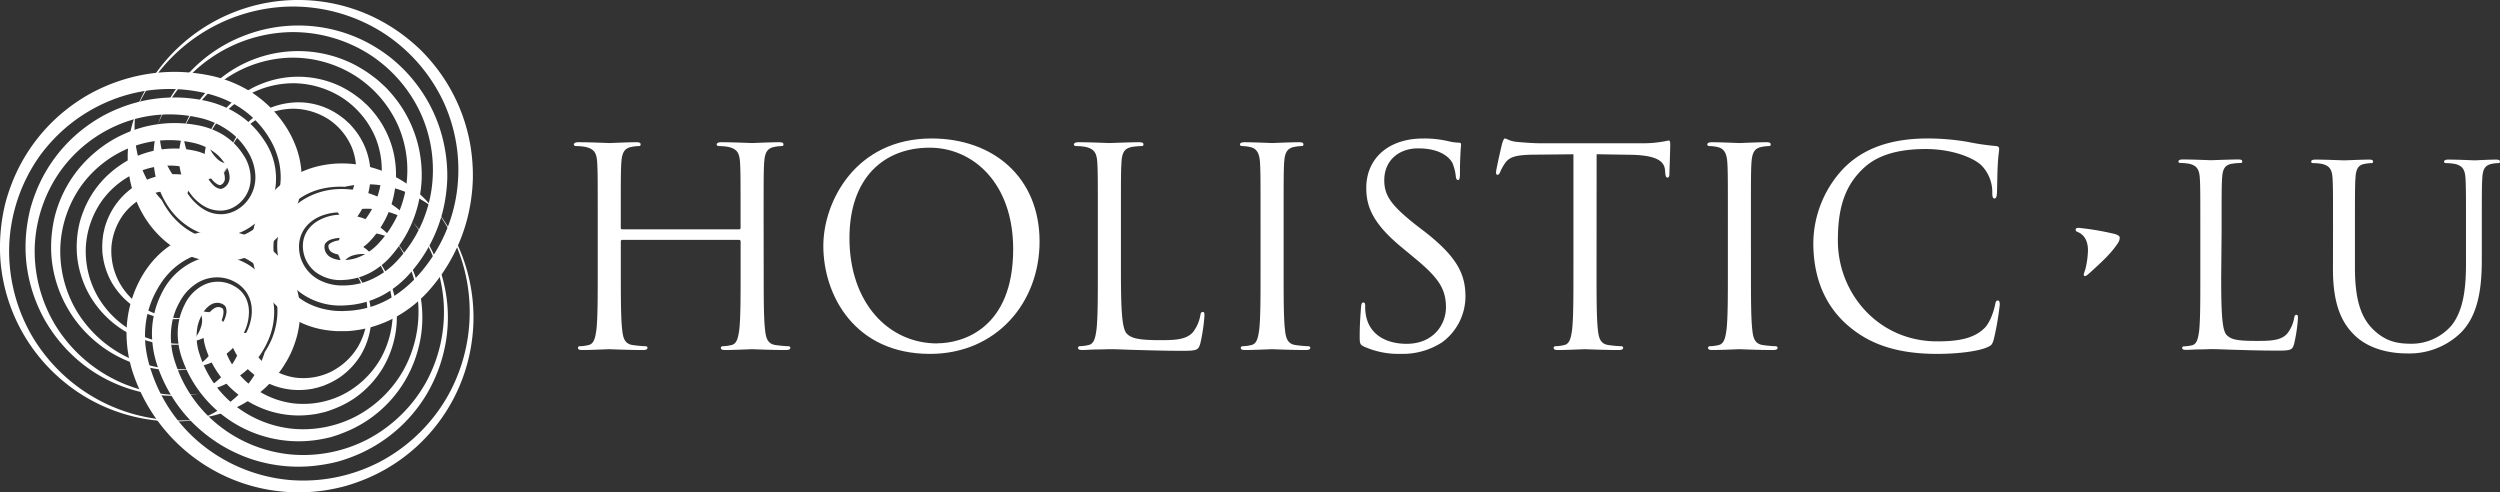 <svg xmlns="http://www.w3.org/2000/svg" viewBox="0 0 732.3 144.22"><rect x="0" y="0" width="732.3" height="144.22" fill="#333333" stroke="none"/><defs><style>.cls-1{fill:#fff;}</style></defs><g id="Layer_2" data-name="Layer 2"><g id="Layer_1-2" data-name="Layer 1"><path class="cls-1" d="M54.83,93.09a17.56,17.56,0,0,1-5.39.32,20.9,20.9,0,0,1-11.5-4.57,22.21,22.21,0,0,1-5.3-6.25A22,22,0,0,1,30,74a23.33,23.33,0,0,1,.17-4.79c.05-.81.33-1.57.46-2.37a23.16,23.16,0,0,1,.77-2.31A21.43,21.43,0,0,1,37,56.45a22.52,22.52,0,0,1,4-2.85,23.74,23.74,0,0,1,4.52-1.82A20.81,20.81,0,0,1,55,51.39a6.92,6.92,0,0,1,2.53.89,3.41,3.41,0,0,1,1.11,1.15c-.09.35.7-.23,1.14-.42a9.15,9.15,0,0,1,1.42-.55,5.13,5.13,0,0,1,2.12-.24,1.73,1.73,0,0,1,.62.15l-.08-.06-.15-.16a1.26,1.26,0,0,1-.21-.26l-.13-.18,0-.09,0,0v0c-.21-.36,1.75,3,.93,1.61.4.71.22.8.26.26a6.54,6.54,0,0,1,.87-2.53,13.63,13.63,0,0,1,2.52-3.11,3.77,3.77,0,0,1-.42-1.66,5.09,5.09,0,0,1,.18-1.49,4.1,4.1,0,0,1,.19-.58,4.08,4.08,0,0,0,3.06,1.88,3.89,3.89,0,0,0,.79,0l-.3.07a7,7,0,0,0-1.59.66l-.49.28L68,47.68h0l0,0s0,0,0,0l-.16.13a11.14,11.14,0,0,0-1.53,1.58A10,10,0,0,0,64.79,52a4.4,4.4,0,0,0-.36,1.72c0,.08,0,.1,0-.07l-.12-.28a1,1,0,0,0-.1-.17v0l-.94-1.62,0,0,0,.07a2.44,2.44,0,0,0,.58.69,3.3,3.3,0,0,0-1.44-.14,7.22,7.22,0,0,0-1.88.45,10,10,0,0,0-1.08.48,5.09,5.09,0,0,0-.56.32l-.13.08-5.09,3.09h0l.27-.17a12.93,12.93,0,0,0,1.51-1.11c.32-.28.38-.37.39-.37a5.15,5.15,0,0,0-.46.67c-.09.16-.3.51-.41.76s-.18.36-.25.53,0,0,0,0-.29-.27-.83-.44a16.21,16.21,0,0,0-9.38.29,17.7,17.7,0,0,0-8.1,5.71,18.49,18.49,0,0,0-3.76,9.68A19.43,19.43,0,0,0,35,82.83a20.41,20.41,0,0,0,8.17,8A20.65,20.65,0,0,0,54.83,93.09Z"/><path class="cls-1" d="M56.09,100.48a25.23,25.23,0,0,1-7.27.4,28.63,28.63,0,0,1-7.3-1.57,27.85,27.85,0,0,1-8.26-4.62,29.66,29.66,0,0,1-7.14-8.42,29.21,29.21,0,0,1-3.57-11.65,30.37,30.37,0,0,1,.21-6.45A32.63,32.63,0,0,1,23.38,65a31.94,31.94,0,0,1,1.05-3.13A28.62,28.62,0,0,1,32,50.9,30.52,30.52,0,0,1,37.43,47a31.08,31.08,0,0,1,6.13-2.47A28.27,28.27,0,0,1,56.3,44c4,.72,6.8,2.53,8.56,5.3a4.78,4.78,0,0,1,1,3.21,2.06,2.06,0,0,1-1.13,1.63.47.47,0,0,1-.35.07,2,2,0,0,1-.76-.27,6.29,6.29,0,0,1-2-2,11.13,11.13,0,0,1-1.68-5.4,12.32,12.32,0,0,1,.42-3.77,9.56,9.56,0,0,1,.3-1l.11-.34a9.69,9.69,0,0,0,2.6,4.85A5.39,5.39,0,0,0,67.22,48a.75.75,0,0,1,0,.27s0,0,0,.05,0,0-.05.06a11.75,11.75,0,0,0-.89,1A10,10,0,0,0,64.79,52a4.4,4.4,0,0,0-.36,1.72c0,.08,0,.1,0-.07l-.12-.28a1,1,0,0,0-.1-.17v0l-.94-1.62,0,0,0,.07a2.44,2.44,0,0,0,.58.69,3.3,3.3,0,0,0-1.44-.14,7.22,7.22,0,0,0-1.88.45l-.48.19s0,0,0,0,0,0-.08-.24a6.28,6.28,0,0,0-.95-1.45,7.61,7.61,0,0,0-3.92-2,23.52,23.52,0,0,0-13.62.81A25.19,25.19,0,0,0,30.15,58.4a26,26,0,0,0-5,13.78,26.88,26.88,0,0,0,3.52,14.76,27.83,27.83,0,0,0,27.4,13.54Z"/><path class="cls-1" d="M57.35,107.86a32.33,32.33,0,0,1-9.14.49,36.37,36.37,0,0,1-9.21-2,35.55,35.55,0,0,1-10.41-5.82,36.29,36.29,0,0,1-13.51-25.3,37.34,37.34,0,0,1,.26-8.1,38.44,38.44,0,0,1,.79-4.07,37.45,37.45,0,0,1,1.31-4A35.93,35.93,0,0,1,27,45.35a37.07,37.07,0,0,1,6.87-4.88,37.7,37.7,0,0,1,7.74-3.13,35.84,35.84,0,0,1,16.08-.69,22.19,22.19,0,0,1,7.71,2.87,18.62,18.62,0,0,1,5.78,5.7,12.21,12.21,0,0,1,2.17,8.23,9.57,9.57,0,0,1-4.86,7.22,8,8,0,0,1-4.53,1A9.27,9.27,0,0,1,60,60.52a13.56,13.56,0,0,1-4.66-4.43A18.58,18.58,0,0,1,52.43,47a20.09,20.09,0,0,1,.64-6.06c.18-.68.35-1.19.47-1.52l.17-.52a17.56,17.56,0,0,0,2.15,7.81,12.49,12.49,0,0,0,4.75,4.86,8.27,8.27,0,0,0,1.9,2.68,3.58,3.58,0,0,0,2,1.07,1.59,1.59,0,0,0,.86-.2,3.2,3.2,0,0,0,1-.77,3.57,3.57,0,0,0,.88-2.48,6.81,6.81,0,0,0-1-3.29,13.34,13.34,0,0,0-2.47-3.16,15.81,15.81,0,0,0-7.46-3.64,31,31,0,0,0-17.88,1.34A32.69,32.69,0,0,0,23.89,54.29a33.51,33.51,0,0,0-6.21,17.9,34.43,34.43,0,0,0,4.75,18.87,35.32,35.32,0,0,0,34.92,16.8Z"/><path class="cls-1" d="M58.61,115.25a31.61,31.61,0,0,1-3.33.49,42,42,0,0,1-7.69.07,43.47,43.47,0,0,1-23.68-9.41A44.8,44.8,0,0,1,13.06,93.63,44.33,44.33,0,0,1,7.62,75.89a45.12,45.12,0,0,1,.3-9.77,49.42,49.42,0,0,1,.95-4.91,47.91,47.91,0,0,1,1.58-4.79A43.74,43.74,0,0,1,21.92,39.79a45,45,0,0,1,8.29-5.89,45.87,45.87,0,0,1,9.36-3.78A43.25,43.25,0,0,1,59,29.28a29.43,29.43,0,0,1,10.29,3.87,26.07,26.07,0,0,1,8.12,8,19.71,19.71,0,0,1,3.33,13.26,17.06,17.06,0,0,1-8.57,12.81,15.64,15.64,0,0,1-8.71,2,17,17,0,0,1-7.05-2.1,21,21,0,0,1-7.28-6.84A25.21,25.21,0,0,1,46,53.39a26.68,26.68,0,0,1-1-6A27.21,27.21,0,0,1,45.82,39c.24-.92.47-1.61.63-2.07l.24-.69A25.59,25.59,0,0,0,48.38,47a20.56,20.56,0,0,0,5.62,8,15.45,15.45,0,0,0,3.88,5A11.78,11.78,0,0,0,61,62a9.63,9.63,0,0,0,4.18.74,9.39,9.39,0,0,0,4.24-1.3,10.73,10.73,0,0,0,3-2.61,11.11,11.11,0,0,0,2.37-7.61,14.52,14.52,0,0,0-2.16-6.74,20.6,20.6,0,0,0-4-4.87,23.58,23.58,0,0,0-11-5.27A38.58,38.58,0,0,0,35.51,36.2a40.18,40.18,0,0,0-17.89,14,41.13,41.13,0,0,0-7.44,22,42,42,0,0,0,6,23,42.79,42.79,0,0,0,42.44,20.07Z"/><path class="cls-1" d="M59.87,122.64a38.62,38.62,0,0,1-3.88.56,50.1,50.1,0,0,1-9,.08,51,51,0,0,1-13-2.8,50.46,50.46,0,0,1-14.72-8.22A51.2,51.2,0,0,1,.15,76.52,53.53,53.53,0,0,1,1.62,59.34a53.45,53.45,0,0,1,1.84-5.62A51.17,51.17,0,0,1,16.89,34.24a52,52,0,0,1,9.71-6.9,52.55,52.55,0,0,1,11-4.44,50.67,50.67,0,0,1,22.76-1,36.94,36.94,0,0,1,12.88,4.86A33.69,33.69,0,0,1,83.67,37l.45.71.23.36.26.47c.36.64.7,1.23,1,1.92A27.42,27.42,0,0,1,87.3,44.8a26,26,0,0,1,.87,10.49,24.58,24.58,0,0,1-12.3,18.4,27.62,27.62,0,0,1-3,1.41,23.65,23.65,0,0,1-3.26,1,23.21,23.21,0,0,1-6.67.55,24.28,24.28,0,0,1-10.19-3,27.28,27.28,0,0,1-6-4.52,29.71,29.71,0,0,1-3.89-4.73,32.51,32.51,0,0,1-4.1-8.91,34.08,34.08,0,0,1-1.31-7.72,34.82,34.82,0,0,1,1.1-10.63c.3-1.18.58-2,.79-2.62l.3-.87a34,34,0,0,0,1.23,13.73,28.88,28.88,0,0,0,6.5,11.2,25.24,25.24,0,0,0,2.43,3.86A21.75,21.75,0,0,0,53.24,66a19.53,19.53,0,0,0,5,3,17,17,0,0,0,7.45,1.22,16.44,16.44,0,0,0,4.11-.8,13.15,13.15,0,0,0,1.88-.75,14.9,14.9,0,0,0,1.63-.86,18.06,18.06,0,0,0,5-4.45,18.69,18.69,0,0,0,3.87-12.73,20.44,20.44,0,0,0-1.17-5.69,24.44,24.44,0,0,0-1-2.44c-.38-.75-.8-1.53-1.13-2.05a28.28,28.28,0,0,0-5.49-6.59,29.16,29.16,0,0,0-7.24-4.6A35.32,35.32,0,0,0,58.88,27a46,46,0,0,0-26.37,2.39A47.75,47.75,0,0,0,11.35,46.08,48.63,48.63,0,0,0,2.69,72.21,49.46,49.46,0,0,0,9.91,99.3a50.32,50.32,0,0,0,50,23.34Z"/><path class="cls-1" d="M67.45,43.94a17.84,17.84,0,0,1,2.41-4.83,21,21,0,0,1,9.72-7.68,22.34,22.34,0,0,1,8-1.46,20.92,20.92,0,0,1,12.83,4.57c.68.45,1.2,1.07,1.83,1.58A23.4,23.4,0,0,1,103.9,38a21.15,21.15,0,0,1,4.19,8.87,22.66,22.66,0,0,1,.46,4.92,23.54,23.54,0,0,1-.69,4.83,20.76,20.76,0,0,1-4.36,8.32,7.13,7.13,0,0,1-2,1.75,3.44,3.44,0,0,1-1.55.39c-.26-.26-.15.71-.21,1.19a9.4,9.4,0,0,1-.23,1.51,5.61,5.61,0,0,1-.85,2,2.24,2.24,0,0,1-.45.46l.1,0a1,1,0,0,1,.21-.06,2,2,0,0,1,.33,0L99,72H97.35c-.82,0-.8-.2-.36.1a6.37,6.37,0,0,1,1.76,2,13.75,13.75,0,0,1,1.44,3.74,3.33,3.33,0,0,1,.75.11,3.93,3.93,0,0,1,.89.35,5.1,5.1,0,0,1,1.2.9c.28.27.41.47.42.46a4.06,4.06,0,0,0-3.16,1.71,3.29,3.29,0,0,0-.38.7,2.57,2.57,0,0,0,.1-.3,7.23,7.23,0,0,0,.21-1.71,5,5,0,0,0,0-.55l0-1.49v.08c0,.05,0,0,0,0l0-.19a10.63,10.63,0,0,0-.6-2.12,10.14,10.14,0,0,0-1.51-2.63,4.24,4.24,0,0,0-1.31-1.18c-.07,0-.1,0,.08,0l.3,0h2a2.85,2.85,0,0,0-.88.15A3.28,3.28,0,0,0,99.05,71a7.26,7.26,0,0,0,.56-1.85,10.76,10.76,0,0,0,.11-1.18c0-.22,0-.43,0-.64v-.16c-.26-11.89-.07-3.29-.13-5.95h0v.32a14.29,14.29,0,0,0,.2,1.86c.09.41.13.51.13.53a5.33,5.33,0,0,0-.35-.74c-.1-.16-.3-.51-.46-.73s-.22-.34-.33-.49,0,0,0,0,.37-.11.79-.5A16.06,16.06,0,0,0,104,53.16a17.68,17.68,0,0,0-.9-9.87,18.5,18.5,0,0,0-6.49-8.1,19.47,19.47,0,0,0-10.37-3.34A20.32,20.32,0,0,0,67.45,43.94Z"/><path class="cls-1" d="M60.42,41.33a25.09,25.09,0,0,1,3.29-6.49,28.44,28.44,0,0,1,5-5.54,27.64,27.64,0,0,1,8.13-4.84,28.79,28.79,0,0,1,22.74.75,30.61,30.61,0,0,1,5.47,3.41c.9.63,1.65,1.44,2.48,2.15a30.19,30.19,0,0,1,2.19,2.47,28.59,28.59,0,0,1,5.68,12A30.5,30.5,0,0,1,116,51.9a30.61,30.61,0,0,1-.93,6.55,28.23,28.23,0,0,1-5.9,11.29c-2.6,3.08-5.59,4.63-8.87,4.77a4.82,4.82,0,0,1-3.28-.74A2.09,2.09,0,0,1,96.21,72a.57.57,0,0,1,.11-.34,2.05,2.05,0,0,1,.63-.52,6.25,6.25,0,0,1,2.76-.76,11.19,11.19,0,0,1,5.51,1.26,12.19,12.19,0,0,1,3.06,2.24,9.63,9.63,0,0,1,.7.75l.23.26a9.59,9.59,0,0,0-5.49-.16,5.37,5.37,0,0,0-3.4,2.51.89.89,0,0,1-.27-.1l0,0s0,0,0-.08a11.49,11.49,0,0,0-.41-1.27,10.14,10.14,0,0,0-1.51-2.63,4.24,4.24,0,0,0-1.31-1.18c-.07,0-.1,0,.08,0l.3,0h2a2.85,2.85,0,0,0-.88.15A3.28,3.28,0,0,0,99.05,71a7.26,7.26,0,0,0,.56-1.85l.07-.51s0,0,0,0a.4.4,0,0,0,.25.05,6.33,6.33,0,0,0,1.73-.1,7.61,7.61,0,0,0,3.71-2.39,23.54,23.54,0,0,0,6.1-12.2,25.18,25.18,0,0,0-1.65-14.08,26.05,26.05,0,0,0-9.45-11.21,27,27,0,0,0-14.54-4.33,27.85,27.85,0,0,0-25.42,17Z"/><path class="cls-1" d="M53.4,38.73a31.92,31.92,0,0,1,4.15-8.16,36.06,36.06,0,0,1,6.32-7,35.47,35.47,0,0,1,10.24-6.11,36.32,36.32,0,0,1,28.66.95,38.34,38.34,0,0,1,6.89,4.28c1.12.8,2.09,1.8,3.13,2.71a41.25,41.25,0,0,1,2.78,3.12,36.3,36.3,0,0,1,7.17,15.12,37.63,37.63,0,0,1,.79,8.39,38.27,38.27,0,0,1-1.17,8.28,35.76,35.76,0,0,1-7.44,14.26,22,22,0,0,1-6.34,5.24A18.59,18.59,0,0,1,100.76,82a12.25,12.25,0,0,1-8.22-2.24,9.63,9.63,0,0,1-3.82-7.81,8.1,8.1,0,0,1,1.36-4.45,9.36,9.36,0,0,1,3-2.78,13.54,13.54,0,0,1,6.17-1.82,18.43,18.43,0,0,1,9.38,2,20.08,20.08,0,0,1,4.93,3.59c.5.49.85.89,1.08,1.16l.36.41a17.59,17.59,0,0,0-7.84-2,12.44,12.44,0,0,0-6.58,1.69,8.19,8.19,0,0,0-3.27.3,3.55,3.55,0,0,0-2,1.24,1.64,1.64,0,0,0-.26.84,3.11,3.11,0,0,0,.16,1.27,3.51,3.51,0,0,0,1.71,2,6.67,6.67,0,0,0,3.35.77,12.89,12.89,0,0,0,4-.55A15.78,15.78,0,0,0,111.15,71a31.07,31.07,0,0,0,7.78-16.15,32.7,32.7,0,0,0-2.41-18.28,33.54,33.54,0,0,0-12.4-14.33A34.43,34.43,0,0,0,85.4,16.89a35.32,35.32,0,0,0-32,21.84Z"/><path class="cls-1" d="M46.37,36.13A31.06,31.06,0,0,1,47.61,33a42.48,42.48,0,0,1,3.78-6.7A44,44,0,0,1,59,17.88a42.87,42.87,0,0,1,12.36-7.37A43.68,43.68,0,0,1,106,11.65a45.3,45.3,0,0,1,8.31,5.15A48.36,48.36,0,0,1,118,20.08a44.59,44.59,0,0,1,3.36,3.76,43.64,43.64,0,0,1,8.66,18.24,44.84,44.84,0,0,1,1,10.13,46.36,46.36,0,0,1-1.4,10,43.41,43.41,0,0,1-9,17.24,29.41,29.41,0,0,1-8.49,7,26,26,0,0,1-11,3A19.76,19.76,0,0,1,88,85.73a17.06,17.06,0,0,1-6.8-13.83,15.64,15.64,0,0,1,2.61-8.55,16.92,16.92,0,0,1,5.34-5.05,20.92,20.92,0,0,1,9.57-2.89,25.26,25.26,0,0,1,7.51.7A26.89,26.89,0,0,1,112,58.25a27.62,27.62,0,0,1,6.8,4.92c.68.67,1.16,1.21,1.47,1.58l.49.56a25.79,25.79,0,0,0-10.18-3.93,20.67,20.67,0,0,0-9.76.86,15.43,15.43,0,0,0-6.3.84,11.92,11.92,0,0,0-3.19,1.7A9.47,9.47,0,0,0,88.59,68a9.35,9.35,0,0,0-1,4.33,10.69,10.69,0,0,0,.74,3.93,11.17,11.17,0,0,0,5.4,5.86,14.64,14.64,0,0,0,6.92,1.5,20.68,20.68,0,0,0,6.21-1,23.67,23.67,0,0,0,10.07-6.9,38.6,38.6,0,0,0,9.45-20.09,40.14,40.14,0,0,0-3.17-22.48,41,41,0,0,0-15.35-17.45A41.93,41.93,0,0,0,85,9.41a42.83,42.83,0,0,0-38.6,26.72Z"/><path class="cls-1" d="M39.34,33.53c.13-.38.56-1.64,1.45-3.65A51,51,0,0,1,68.64,3.53a51.22,51.22,0,0,1,40.5,1.34,52.5,52.5,0,0,1,9.73,6,56.76,56.76,0,0,1,4.42,3.84,54.94,54.94,0,0,1,3.94,4.4A51.34,51.34,0,0,1,137.39,40.5a53.16,53.16,0,0,1,1.12,11.86,53.42,53.42,0,0,1-1.64,11.72,50.75,50.75,0,0,1-10.53,20.21A37,37,0,0,1,115.69,93,33.62,33.62,0,0,1,101.6,97l-.84,0h-1c-.73,0-1.42,0-2.17-.08A28.21,28.21,0,0,1,93,96.2a26,26,0,0,1-9.52-4.49,24.55,24.55,0,0,1-9.79-19.85A27.53,27.53,0,0,1,74,68.59a23.72,23.72,0,0,1,.75-3.34,22.89,22.89,0,0,1,2.86-6,24.27,24.27,0,0,1,7.7-7.32,27.89,27.89,0,0,1,6.93-3,30.8,30.8,0,0,1,6-1,32.7,32.7,0,0,1,9.76.9,34.31,34.31,0,0,1,7.35,2.73A35,35,0,0,1,124,57.83c.86.85,1.47,1.53,1.87,2l.6.71A33.77,33.77,0,0,0,114,54.72a28.87,28.87,0,0,0-13,0,24.32,24.32,0,0,0-4.55.18,21.07,21.07,0,0,0-4.77,1.19A19.29,19.29,0,0,0,86.61,59a16.89,16.89,0,0,0-4.78,5.84,16.38,16.38,0,0,0-1.37,4,15,15,0,0,0-.29,2,15.55,15.55,0,0,0-.07,1.85,18,18,0,0,0,1.33,6.59,18.69,18.69,0,0,0,9.09,9.72A20.61,20.61,0,0,0,96,90.75a20.4,20.4,0,0,0,2.62.33c.84,0,1.73.08,2.35,0a27.91,27.91,0,0,0,8.45-1.46,28.86,28.86,0,0,0,7.6-4,35.3,35.3,0,0,0,5.66-5.19,46,46,0,0,0,11.11-24,47.62,47.62,0,0,0-3.92-26.69A48.61,48.61,0,0,0,111.6,9.22,49.41,49.41,0,0,0,84.53,1.93a50.33,50.33,0,0,0-45.19,31.6Z"/><path class="cls-1" d="M103.71,79.44a18,18,0,0,1,3,4.51,20.92,20.92,0,0,1,1.79,12.25,22.21,22.21,0,0,1-2.76,7.71,21.85,21.85,0,0,1-6.14,6.57,22.53,22.53,0,0,1-4.23,2.25c-.72.36-1.52.51-2.28.8-.8.14-1.57.41-2.39.48a21.27,21.27,0,0,1-9.78-.81,22,22,0,0,1-4.49-2.07,23.93,23.93,0,0,1-3.84-3,21,21,0,0,1-5-7.93A7.22,7.22,0,0,1,67,97.55,3.41,3.41,0,0,1,67.48,96c.35-.1-.55-.49-.93-.78a8,8,0,0,1-1.19-1,5.32,5.32,0,0,1-1.27-1.71,2.2,2.2,0,0,1-.18-.62.34.34,0,0,1,0,.1,1.16,1.16,0,0,1-.06.22,1.17,1.17,0,0,1-.12.3c0,.08-.06.14-.09.21l-.05.09,0,0v0c-.21.36,1.75-3,.93-1.61.41-.71.58-.6.09-.37a6.22,6.22,0,0,1-2.62.52,13.18,13.18,0,0,1-4-.63,3.3,3.3,0,0,1-.48.6,3.75,3.75,0,0,1-.74.6,4.75,4.75,0,0,1-1.39.58c-.36.11-.61.12-.6.14a4.06,4.06,0,0,0,.1-3.59,3.36,3.36,0,0,0-.42-.68l.21.23a7.42,7.42,0,0,0,1.37,1l.48.29,1.3.71h0l0,0s0,0,0,0l.18.08a11.53,11.53,0,0,0,2.14.53,9.93,9.93,0,0,0,3,0,4.64,4.64,0,0,0,1.68-.54c.06,0,.07-.07,0,.06l-.18.25a1.4,1.4,0,0,0-.1.16v0l-.94,1.62,0,0,0-.07a2.77,2.77,0,0,0,.31-.84,3.27,3.27,0,0,0,.59,1.31,7.37,7.37,0,0,0,1.33,1.41,10.8,10.8,0,0,0,1,.69c.18.12.37.23.55.33l.14.07c10.43,5.73,2.89,1.59,5.22,2.86h0l-.28-.15a13.79,13.79,0,0,0-1.71-.75,2.72,2.72,0,0,0-.52-.15,5.85,5.85,0,0,0,.81.06c.18,0,.59,0,.86,0l.59,0s0,0,0,0-.09.38,0,.93a15.92,15.92,0,0,0,1.85,4.32,16.11,16.11,0,0,0,3.09,3.66,17.65,17.65,0,0,0,9,4.16,18.5,18.5,0,0,0,10.26-1.58,19.4,19.4,0,0,0,8.08-7.31,20.41,20.41,0,0,0,2.84-11.07A20.68,20.68,0,0,0,103.71,79.44Z"/><path class="cls-1" d="M109.48,74.66a25,25,0,0,1,4,6.09,28.57,28.57,0,0,1,2.29,7.11,27.81,27.81,0,0,1,.13,9.46,29.8,29.8,0,0,1-3.72,10.4,29.13,29.13,0,0,1-8.31,8.91,29.82,29.82,0,0,1-5.69,3,32.23,32.23,0,0,1-3.09,1.08c-1.08.21-2.14.55-3.24.66a28.73,28.73,0,0,1-13.23-1.08,29.88,29.88,0,0,1-6.08-2.79,30.85,30.85,0,0,1-5.21-4.08,28.29,28.29,0,0,1-6.83-10.75c-1.36-3.8-1.22-7.16.31-10.07a4.78,4.78,0,0,1,2.28-2.47,2.07,2.07,0,0,1,2,.16.54.54,0,0,1,.24.27,2,2,0,0,1,.14.8,6.26,6.26,0,0,1-.73,2.77,11.06,11.06,0,0,1-3.84,4.14,12.14,12.14,0,0,1-3.47,1.53c-.43.12-.77.19-1,.23l-.35.07a9.56,9.56,0,0,0,2.9-4.67,5.37,5.37,0,0,0-.48-4.2.79.79,0,0,1,.22-.18l0,0s0,0,.08,0a11.09,11.09,0,0,0,1.31.27,9.93,9.93,0,0,0,3,0,4.64,4.64,0,0,0,1.68-.54c.06,0,.07-.07,0,.06l-.18.25a1.4,1.4,0,0,0-.1.16v0l-.94,1.62,0,0,0-.07a2.77,2.77,0,0,0,.31-.84,3.27,3.27,0,0,0,.59,1.31,7.37,7.37,0,0,0,1.33,1.41l.41.31s0,0,0,0a.41.41,0,0,0-.17.19,6,6,0,0,0-.77,1.55,7.45,7.45,0,0,0,.21,4.4A23.51,23.51,0,0,0,73,112.55a25.13,25.13,0,0,0,13,5.61,26,26,0,0,0,14.43-2.58,26.84,26.84,0,0,0,11-10.43A27.87,27.87,0,0,0,115,89.87,28.19,28.19,0,0,0,109.48,74.66Z"/><path class="cls-1" d="M115.24,69.87a32,32,0,0,1,5,7.68,36,36,0,0,1,3.06,20.89,37.18,37.18,0,0,1-4.68,13.09A35.9,35.9,0,0,1,101,126.61,40.12,40.12,0,0,1,97.07,128a39.51,39.51,0,0,1-4.09.84,36.21,36.21,0,0,1-16.68-1.35,36,36,0,0,1-14.24-8.65,36,36,0,0,1-8.64-13.58,22.13,22.13,0,0,1-1.36-8.11,18.47,18.47,0,0,1,2-7.86,12.24,12.24,0,0,1,6-6,9.55,9.55,0,0,1,8.67.59A8,8,0,0,1,72,87.26a9.33,9.33,0,0,1,.92,4,13.6,13.6,0,0,1-1.5,6.25,18.62,18.62,0,0,1-6.46,7.1,19.82,19.82,0,0,1-5.57,2.47,15.81,15.81,0,0,1-1.55.36l-.54.11A17.63,17.63,0,0,0,63,101.77a12.36,12.36,0,0,0,1.83-6.55,8.18,8.18,0,0,0,1.38-3,3.55,3.55,0,0,0-.1-2.3,1.68,1.68,0,0,0-.6-.65,3.28,3.28,0,0,0-1.18-.5,3.56,3.56,0,0,0-2.59.49,6.75,6.75,0,0,0-2.35,2.51,13.14,13.14,0,0,0-1.5,3.71,15.9,15.9,0,0,0,.58,8.29,31,31,0,0,0,10.09,14.81,32.7,32.7,0,0,0,17,7,33.64,33.64,0,0,0,18.61-3.57,34.43,34.43,0,0,0,14-13.56,35.3,35.3,0,0,0-2.91-38.64Z"/><path class="cls-1" d="M121,65.09a30.48,30.48,0,0,1,2.09,2.63A43.28,43.28,0,0,1,127,74.35a44,44,0,0,1,3.48,10.82,43,43,0,0,1,.21,14.39,44.89,44.89,0,0,1-5.64,15.79,43.52,43.52,0,0,1-21.26,18.21,46.85,46.85,0,0,1-4.72,1.62,45.6,45.6,0,0,1-4.94,1A43.79,43.79,0,0,1,74,134.6a45.27,45.27,0,0,1-9.25-4.24,45.87,45.87,0,0,1-8-6.21,43.51,43.51,0,0,1-10.43-16.4,29.64,29.64,0,0,1-1.8-10.85,26.12,26.12,0,0,1,2.84-11,19.68,19.68,0,0,1,9.81-9.52,17.17,17.17,0,0,1,8-1.31,17.35,17.35,0,0,1,7.35,2.33,15.74,15.74,0,0,1,6.09,6.54,16.77,16.77,0,0,1,1.7,7.15,20.88,20.88,0,0,1-2.28,9.73A25.07,25.07,0,0,1,73.76,107,26.36,26.36,0,0,1,69,110.86a27,27,0,0,1-7.66,3.42c-.92.26-1.63.41-2.11.5l-.72.13A25.66,25.66,0,0,0,67,108.07a20.73,20.73,0,0,0,4.14-8.89,15.39,15.39,0,0,0,2.42-5.87,12,12,0,0,0,.12-3.62,9.46,9.46,0,0,0-1.45-4,9.33,9.33,0,0,0-3.25-3,10.59,10.59,0,0,0-3.77-1.33,11.12,11.12,0,0,0-7.78,1.75,14.56,14.56,0,0,0-4.75,5.24,20.11,20.11,0,0,0-2.23,5.88,23.58,23.58,0,0,0,.94,12.17A38.5,38.5,0,0,0,64.1,124.62a40.13,40.13,0,0,0,21.06,8.5,41,41,0,0,0,22.78-4.57,42,42,0,0,0,16.91-16.68A42.83,42.83,0,0,0,121,65.09Z"/><path class="cls-1" d="M126.78,60.31a37.49,37.49,0,0,1,2.43,3.08,49.69,49.69,0,0,1,4.57,7.76,51.08,51.08,0,0,1,4.08,12.68,50.46,50.46,0,0,1,.24,16.85,51.05,51.05,0,0,1-31.48,39.82,57.17,57.17,0,0,1-5.53,1.9,57.26,57.26,0,0,1-5.79,1.22,51.31,51.31,0,0,1-23.59-1.89,51,51,0,0,1-20.16-12.24,51,51,0,0,1-12.24-19.22,37,37,0,0,1-2.23-13.59,33.68,33.68,0,0,1,3.64-14.17l.39-.75.2-.37.27-.47c.38-.63.72-1.22,1.16-1.84a28.07,28.07,0,0,1,2.91-3.61,26,26,0,0,1,8.65-6,24.52,24.52,0,0,1,22.09,1.46,28.67,28.67,0,0,1,2.7,1.85,24.06,24.06,0,0,1,2.52,2.32,23.27,23.27,0,0,1,3.8,5.5,24.19,24.19,0,0,1,2.48,10.32A27.41,27.41,0,0,1,87,98.4a30.54,30.54,0,0,1-2.15,5.74,32.61,32.61,0,0,1-5.67,8,34.14,34.14,0,0,1-15.79,9.36c-1.16.33-2.06.51-2.66.63l-.91.17a33.76,33.76,0,0,0,11.28-7.93,28.81,28.81,0,0,0,6.45-11.23,24.36,24.36,0,0,0,2.13-4A22,22,0,0,0,81,94.38a19.52,19.52,0,0,0,.1-5.86,16.94,16.94,0,0,0-2.67-7.06,16.55,16.55,0,0,0-2.74-3.16,13.81,13.81,0,0,0-1.59-1.25,14.08,14.08,0,0,0-1.57-1,17.92,17.92,0,0,0-6.37-2.16,18.75,18.75,0,0,0-13,3,20.47,20.47,0,0,0-4.34,3.86,20.13,20.13,0,0,0-1.6,2.1c-.46.7-.93,1.47-1.22,2a28,28,0,0,0-3,8,28.93,28.93,0,0,0-.36,8.57A35.05,35.05,0,0,0,44.41,109a46,46,0,0,0,15.25,21.64,47.63,47.63,0,0,0,25.07,9.95,48.63,48.63,0,0,0,27-5.56,49.39,49.39,0,0,0,19.85-19.8,50.29,50.29,0,0,0-4.76-54.93Z"/><path class="cls-1" d="M223.7,79.19c0,7.73,0,14.09.41,17.47.24,2.33.72,4.1,3.13,4.42a33.06,33.06,0,0,0,3.63.33c.48,0,.64.24.64.48,0,.4-.4.64-1.29.64-4.42,0-9.49-.24-9.9-.24s-5.47.24-7.88.24c-.89,0-1.29-.16-1.29-.64,0-.24.16-.48.64-.48a11.84,11.84,0,0,0,2.42-.33c1.61-.32,2-2.09,2.33-4.42.4-3.38.4-9.74.4-17.47V70.74a.46.46,0,0,0-.48-.48H182.34a.43.43,0,0,0-.49.48v8.45c0,7.73,0,14.09.41,17.47.24,2.33.72,4.1,3.13,4.42a33.06,33.06,0,0,0,3.63.33c.48,0,.64.24.64.48,0,.4-.4.64-1.29.64-4.42,0-9.49-.24-9.9-.24s-5.47.24-7.88.24c-.89,0-1.29-.16-1.29-.64,0-.24.16-.48.64-.48a11.84,11.84,0,0,0,2.42-.33c1.61-.32,2-2.09,2.33-4.42.4-3.38.4-9.74.4-17.47V65c0-12.56,0-14.81-.16-17.38-.16-2.74-.8-4-3.46-4.59a15.07,15.07,0,0,0-2.73-.24c-.33,0-.65-.16-.65-.49s.4-.64,1.29-.64c3.62,0,8.69.24,9.09.24s5.48-.24,7.89-.24c.89,0,1.29.16,1.29.64s-.32.49-.65.49a12.1,12.1,0,0,0-2,.24c-2.17.4-2.81,1.77-3,4.59-.16,2.57-.16,4.82-.16,17.38v1.69a.43.43,0,0,0,.49.48h34.12a.42.42,0,0,0,.48-.48V65c0-12.56,0-14.81-.16-17.38-.16-2.74-.8-4-3.46-4.59a15.07,15.07,0,0,0-2.73-.24c-.33,0-.65-.16-.65-.49s.4-.64,1.29-.64c3.62,0,8.69.24,9.09.24s5.48-.24,7.89-.24c.89,0,1.29.16,1.29.64s-.32.49-.65.49a12.1,12.1,0,0,0-2,.24c-2.17.4-2.81,1.77-3,4.59-.16,2.57-.16,4.82-.16,17.38Z"/><path class="cls-1" d="M272.88,40.56c18.11,0,31.63,11.43,31.63,30.18,0,18-12.72,32.92-32.11,32.92-22,0-31.23-17.14-31.23-31.63C241.17,59,250.67,40.56,272.88,40.56Zm1.69,60c7.24,0,22.21-4.18,22.21-27.6,0-19.32-11.75-29.7-24.46-29.7-13.44,0-23.5,8.85-23.5,26.48C248.82,88.53,260.09,100.6,274.57,100.6Z"/><path class="cls-1" d="M328.34,79.36c0,11.83.32,17,1.77,18.43,1.29,1.28,3.38,1.85,9.66,1.85,4.26,0,7.8-.08,9.73-2.42a11.18,11.18,0,0,0,2.1-4.83c.08-.64.24-1,.72-1s.48.32.48,1.2a51.54,51.54,0,0,1-1.2,8c-.57,1.85-.81,2.17-5.07,2.17-5.8,0-10-.16-13.37-.24s-5.87-.24-8.2-.24c-.32,0-1.69.08-3.3.08s-3.38.16-4.59.16c-.89,0-1.29-.16-1.29-.64,0-.24.16-.48.65-.48a11.74,11.74,0,0,0,2.41-.33c1.61-.32,2-2.09,2.33-4.42.41-3.38.41-9.74.41-17.47V65c0-12.56,0-14.81-.16-17.38-.17-2.74-.81-4-3.46-4.59a15.26,15.26,0,0,0-2.74-.24c-.32,0-.65-.16-.65-.49s.41-.64,1.29-.64c3.62,0,8.69.24,9.1.24s6.27-.24,8.69-.24c.88,0,1.29.16,1.29.64s-.32.49-.65.49a18.91,18.91,0,0,0-2.65.24c-2.34.4-3,1.77-3.14,4.59-.16,2.57-.16,4.82-.16,17.38Z"/><path class="cls-1" d="M376,79.19c0,7.73,0,14.09.4,17.47.25,2.33.73,4.1,3.14,4.42a33.12,33.12,0,0,0,3.62.33c.49,0,.65.24.65.48,0,.4-.4.64-1.29.64-4.43,0-9.49-.24-9.9-.24s-5.47.24-7.88.24c-.89,0-1.29-.16-1.29-.64,0-.24.16-.48.64-.48a11.93,11.93,0,0,0,2.42-.33c1.61-.32,2-2.09,2.33-4.42.4-3.38.4-9.74.4-17.47V65c0-12.56,0-14.81-.16-17.38-.16-2.74-1-4.11-2.74-4.51a10.57,10.57,0,0,0-2.49-.32c-.32,0-.65-.16-.65-.49s.41-.64,1.29-.64c2.66,0,7.73.24,8.13.24s5.47-.24,7.89-.24c.89,0,1.29.16,1.29.64s-.33.49-.65.49a12.1,12.1,0,0,0-2,.24c-2.17.4-2.82,1.77-3,4.59C376,50.22,376,52.47,376,65Z"/><path class="cls-1" d="M399.48,101.49c-1.12-.57-1.2-.89-1.2-3.06,0-4,.32-7.24.4-8.53.08-.89.24-1.29.64-1.29s.57.24.57.89a14.18,14.18,0,0,0,.24,3c1.2,6,6.52,8.21,11.91,8.21,7.73,0,11.51-5.55,11.51-10.7,0-5.55-2.34-8.77-9.26-14.49l-3.62-3c-8.53-7-10.46-12-10.46-17.46,0-8.61,6.44-14.49,16.66-14.49a31.26,31.26,0,0,1,7.48.81,13.3,13.3,0,0,0,2.82.4c.64,0,.8.16.8.56s-.32,3.06-.32,8.54c0,1.28-.16,1.85-.56,1.85s-.56-.41-.65-1a13.78,13.78,0,0,0-1-4c-.48-.89-2.66-4.27-10.06-4.27-5.55,0-9.9,3.46-9.9,9.34,0,4.58,2.09,7.48,9.82,13.52L417.51,68c9.5,7.48,11.75,12.47,11.75,18.91a16.68,16.68,0,0,1-6.84,13.36,21.18,21.18,0,0,1-12.15,3.38A24.47,24.47,0,0,1,399.48,101.49Z"/><path class="cls-1" d="M467.66,79.19c0,7.73,0,14.09.4,17.47.24,2.33.72,4.1,3.14,4.42a32.69,32.69,0,0,0,3.62.33c.48,0,.64.24.64.48,0,.4-.4.64-1.29.64-4.42,0-9.49-.24-9.9-.24s-5.47.24-7.88.24c-.89,0-1.29-.16-1.29-.64,0-.24.16-.48.64-.48a11.84,11.84,0,0,0,2.42-.33c1.61-.32,2-2.09,2.33-4.42.4-3.38.4-9.74.4-17.47v-34L449,45.31c-5,.08-6.92.65-8.21,2.58a14.39,14.39,0,0,0-1.36,2.49c-.25.65-.49.81-.81.81s-.4-.24-.4-.73c0-.8,1.61-7.72,1.77-8.37.16-.48.48-1.53.8-1.53.57,0,1.37.81,3.54,1,2.34.24,5.4.4,6.36.4h30.18a32.42,32.42,0,0,0,5.72-.4c1.2-.16,1.93-.4,2.25-.4s.4.48.4,1c0,2.42-.24,8-.24,8.86,0,.72-.24,1-.56,1s-.57-.24-.65-1.37l-.08-.88c-.24-2.42-2.17-4.27-9.9-4.43l-10.13-.16Z"/><path class="cls-1" d="M512.89,79.19c0,7.73,0,14.09.4,17.47.24,2.33.72,4.1,3.14,4.42a33.12,33.12,0,0,0,3.62.33c.48,0,.64.24.64.48,0,.4-.4.64-1.28.64-4.43,0-9.5-.24-9.9-.24s-5.48.24-7.89.24c-.88,0-1.29-.16-1.29-.64,0-.24.16-.48.65-.48a11.74,11.74,0,0,0,2.41-.33c1.61-.32,2-2.09,2.33-4.42.41-3.38.41-9.74.41-17.47V65c0-12.56,0-14.81-.16-17.38-.17-2.74-1-4.11-2.74-4.51a10.57,10.57,0,0,0-2.49-.32c-.33,0-.65-.16-.65-.49s.4-.64,1.29-.64c2.65,0,7.73.24,8.13.24s5.47-.24,7.88-.24c.89,0,1.29.16,1.29.64s-.32.49-.64.49a12.2,12.2,0,0,0-2,.24c-2.17.4-2.81,1.77-3,4.59-.16,2.57-.16,4.82-.16,17.38Z"/><path class="cls-1" d="M540.89,95c-7.8-7-9.73-16.18-9.73-23.82a32.12,32.12,0,0,1,9-22c4.83-4.83,12.15-8.62,24.55-8.62a69.51,69.51,0,0,1,11.67,1,70.37,70.37,0,0,0,8.21,1.21c.88.08,1,.4,1,.88,0,.65-.24,1.61-.4,4.51-.16,2.65-.16,7.08-.24,8.29s-.24,1.69-.73,1.69-.64-.56-.64-1.69a11.15,11.15,0,0,0-3.38-8.21c-2.82-2.41-9-4.59-16.1-4.59-10.7,0-15.69,3.14-18.51,5.88-5.87,5.63-7.24,12.79-7.24,21,0,15.37,11.83,29.46,29.06,29.46,6,0,10.78-.73,14-4,1.69-1.77,2.73-5.31,3-6.76.16-.88.32-1.2.8-1.2s.56.56.56,1.2A82.44,82.44,0,0,1,584,99.48c-.48,1.52-.64,1.69-2.09,2.33-3.22,1.29-9.33,1.85-14.48,1.85C555.38,103.66,547.25,100.68,540.89,95Z"/><path class="cls-1" d="M609,68.14c-.59-.29-1-.37-1-.81s.29-.59.88-.59a78.83,78.83,0,0,1,9.81,1.62c1.55.3,2.22.74,2.22,1.26a2.9,2.9,0,0,1-.45,1.47c-2.21,3.39-5.24,6-8.26,8.78-.51.44-1.1,1-1.47,1a.4.4,0,0,1-.37-.37,7.75,7.75,0,0,1,.44-1.47,25,25,0,0,0,.81-5.9C611.53,69.76,609.84,68.58,609,68.14Z"/><path class="cls-1" d="M650.63,81.27c0,10.84.3,15.56,1.63,16.89s3.09,1.7,8.85,1.7c3.91,0,7.15-.08,8.92-2.22A10.19,10.19,0,0,0,672,93.22c.07-.59.22-1,.66-1s.45.3.45,1.11a47.17,47.17,0,0,1-1.11,7.37c-.51,1.7-.74,2-4.65,2-5.31,0-9.14-.14-12.24-.22s-5.39-.22-7.52-.22c-.3,0-1.55.08-3,.08s-3.1.14-4.2.14c-.81,0-1.18-.14-1.18-.59,0-.22.14-.44.59-.44a12,12,0,0,0,2.21-.29c1.47-.3,1.84-1.92,2.14-4.06.37-3.1.37-8.93.37-16v-13c0-11.51,0-13.57-.15-15.93s-.74-3.69-3.17-4.21a14.56,14.56,0,0,0-2.51-.22c-.29,0-.59-.14-.59-.44s.37-.59,1.18-.59c3.32,0,8,.22,8.34.22s5.75-.22,8-.22c.81,0,1.18.15,1.18.59s-.29.44-.59.44a18.33,18.33,0,0,0-2.43.22c-2.14.37-2.73,1.63-2.88,4.21-.15,2.36-.15,4.42-.15,15.93Z"/><path class="cls-1" d="M683.39,68.14c0-11.51,0-13.57-.14-15.93s-.74-3.69-3.18-4.21a14.44,14.44,0,0,0-2.5-.22c-.3,0-.59-.14-.59-.44s.37-.59,1.17-.59c3.32,0,7.82.22,8.49.22s5.09-.22,7.3-.22c.81,0,1.18.15,1.18.59s-.3.44-.59.44a11.77,11.77,0,0,0-1.84.22c-2,.3-2.59,1.63-2.73,4.21-.15,2.36-.15,4.42-.15,15.93V78.47c0,10.62,2.36,15.19,5.53,18.22,3.62,3.39,6.93,4,11.14,4a15.49,15.49,0,0,0,11.58-5.31c3.39-4.2,4.28-10.47,4.28-18.07V68.14c0-11.51,0-13.57-.15-15.93S721.45,48.52,719,48a14.56,14.56,0,0,0-2.51-.22c-.29,0-.59-.14-.59-.44s.37-.59,1.18-.59c3.32,0,7.38.22,7.82.22s4-.22,6.2-.22c.81,0,1.18.15,1.18.59s-.3.44-.59.44a11.87,11.87,0,0,0-1.85.22c-2,.45-2.58,1.63-2.73,4.21-.14,2.36-.14,4.42-.14,15.93V76c0,8-.89,16.82-6.79,22.06a21.61,21.61,0,0,1-15.2,5.46c-2.5,0-10-.3-15.19-5.24-3.61-3.47-6.42-8.63-6.42-19.4Z"/></g></g></svg>